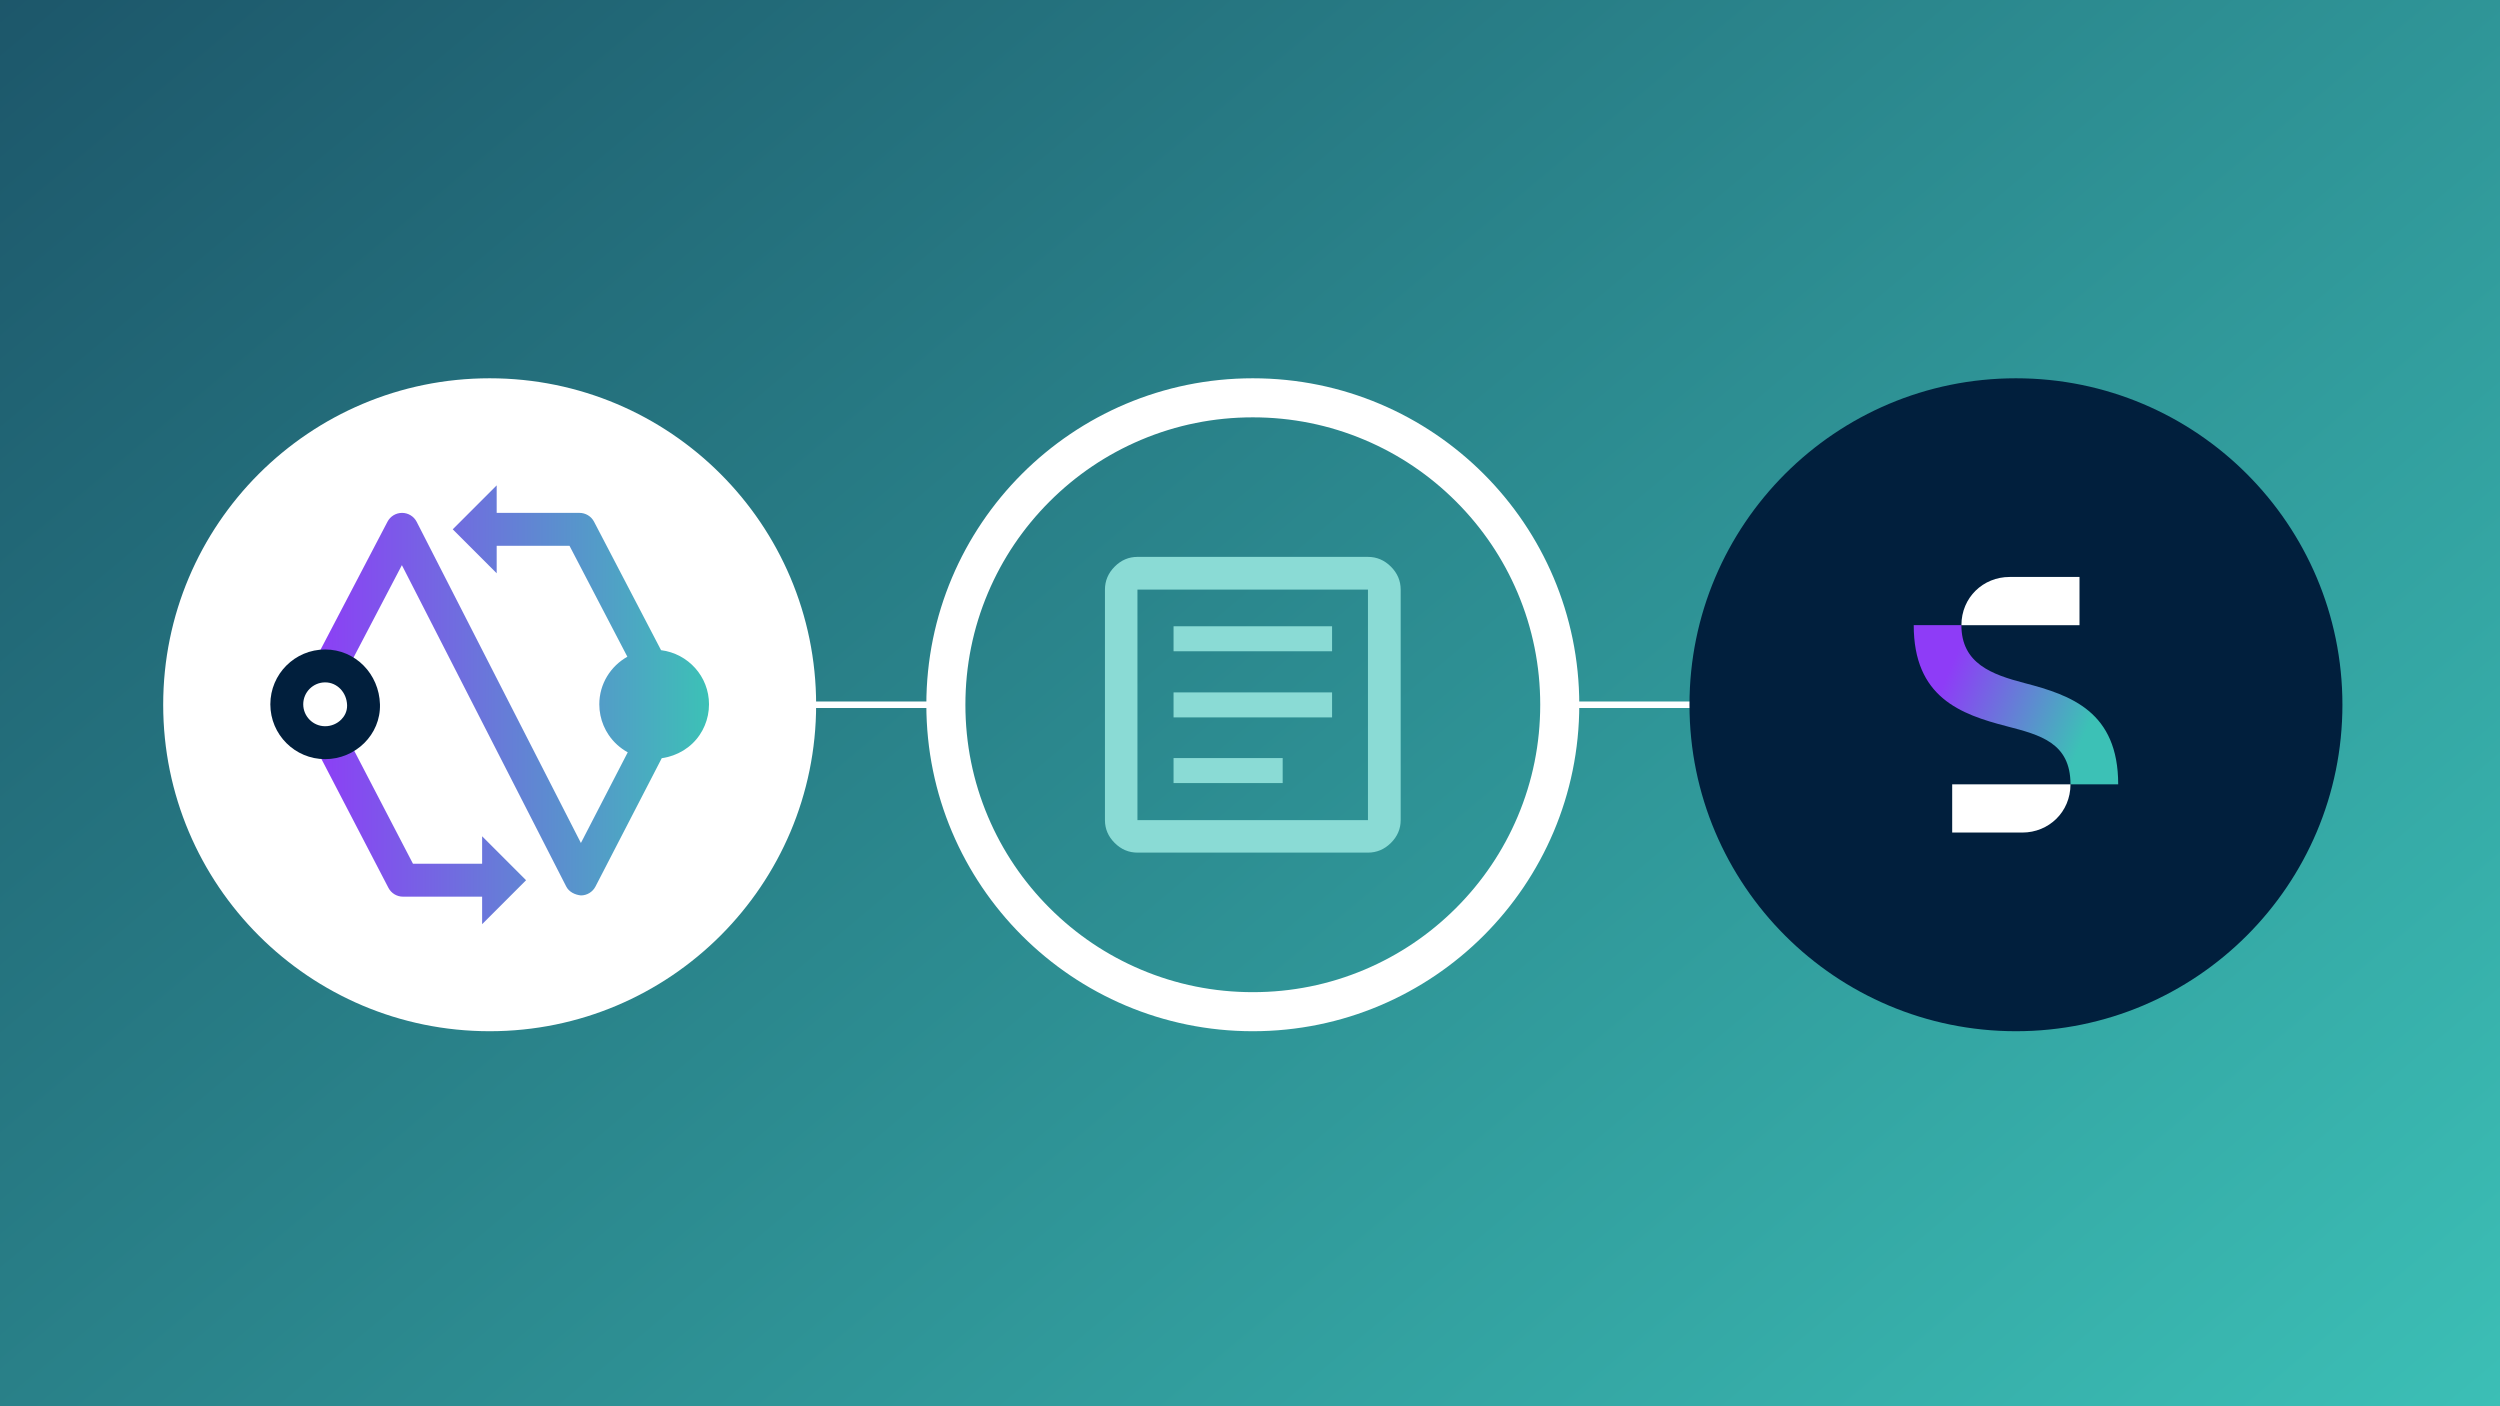 <?xml version="1.0" encoding="UTF-8"?>
<svg xmlns="http://www.w3.org/2000/svg" xmlns:xlink="http://www.w3.org/1999/xlink" viewBox="0 0 1920 1080">
  <rect x="0" y="0" width="1920" height="1080" fill="#333333" stroke="none"/>
  <defs>
    <style>
      .cls-1 {
        fill: url(#linear-gradient-2);
      }

      .cls-2 {
        fill: #fff;
      }

      .cls-3 {
        fill: #011f3d;
      }

      .cls-4 {
        clip-path: url(#clippath);
      }

      .cls-5 {
        fill: none;
      }

      .cls-6 {
        fill: url(#linear-gradient-3);
      }

      .cls-7 {
        fill: url(#linear-gradient);
      }

      .cls-8 {
        fill: #8adbd5;
      }
    </style>
    <linearGradient id="linear-gradient" x1="274.9" y1="-277.78" x2="1649.41" y2="1360.29" gradientUnits="userSpaceOnUse">
      <stop offset="0" stop-color="#1c5569"></stop>
      <stop offset="1" stop-color="#3cc1b7"></stop>
    </linearGradient>
    <clipPath id="clippath">
      <rect class="cls-5" x="1469.74" y="443.11" width="157.03" height="196.28"></rect>
    </clipPath>
    <linearGradient id="linear-gradient-2" x1="895.69" y1="7771.94" x2="1072.82" y2="7697.57" gradientTransform="translate(564 8276) scale(1 -1)" gradientUnits="userSpaceOnUse">
      <stop offset="0" stop-color="#8e3cf7"></stop>
      <stop offset=".2" stop-color="#8e3cf7"></stop>
      <stop offset=".8" stop-color="#3cc1b6"></stop>
      <stop offset="1" stop-color="#3cc1b6"></stop>
    </linearGradient>
    <linearGradient id="linear-gradient-3" x1="238.55" y1="541.25" x2="544.48" y2="541.25" gradientUnits="userSpaceOnUse">
      <stop offset="0" stop-color="#8e3cf7"></stop>
      <stop offset="1" stop-color="#3cc1b6"></stop>
    </linearGradient>
  </defs>
  <g id="Background">
    <rect class="cls-7" x="-27.84" y="-23.75" width="1980" height="1130"></rect>
  </g>
  <g id="Graphic">
    <g>
      <rect class="cls-2" x="609.24" y="538.75" width="120.51" height="5"></rect>
      <rect class="cls-2" x="1198.7" y="538.75" width="120.51" height="5"></rect>
      <g>
        <circle class="cls-3" cx="1548.25" cy="541.25" r="250.73"></circle>
        <g class="cls-4">
          <g>
            <path class="cls-1" d="M1555.07,524.66c-25.39-6.63-48.72-15.03-48.72-44.54h-36.61c0,55.35,35.75,68.45,71.68,77.71,25.39,6.62,48.72,12.61,48.72,44.54h36.63c0-55.82-36.26-68.46-71.68-77.71h-.02Z"></path>
            <path class="cls-2" d="M1499.28,639.4h53.89c20.22,0,36.96-15.7,36.96-37.03h-90.85v37.03Z"></path>
            <path class="cls-2" d="M1597.06,443.11h-53.72c-20.22,0-36.97,15.7-36.97,37.03h90.69v-37.03Z"></path>
          </g>
        </g>
      </g>
      <path class="cls-2" d="M962.16,320.52c29.81,0,58.72,5.83,85.91,17.33,26.28,11.12,49.89,27.04,70.17,47.32,20.28,20.28,36.2,43.89,47.32,70.17,11.5,27.19,17.33,56.1,17.33,85.91s-5.83,58.72-17.33,85.91c-11.12,26.28-27.04,49.89-47.32,70.17-20.28,20.28-43.89,36.2-70.17,47.32-27.19,11.5-56.1,17.33-85.91,17.33s-58.72-5.83-85.91-17.33c-26.28-11.12-49.89-27.04-70.17-47.32-20.28-20.28-36.2-43.89-47.32-70.17-11.5-27.19-17.33-56.1-17.33-85.91s5.83-58.72,17.33-85.91c11.12-26.28,27.04-49.89,47.32-70.17,20.28-20.28,43.89-36.2,70.17-47.32,27.19-11.5,56.1-17.33,85.91-17.33m0-30c-138.48,0-250.73,112.26-250.73,250.73s112.26,250.73,250.73,250.73,250.73-112.26,250.73-250.73-112.26-250.73-250.73-250.73h0Z"></path>
      <path class="cls-8" d="M901.29,601.39h83.81v-19.2h-83.81s0,19.2,0,19.2Zm0-50.44h121.74v-19.2h-121.74v19.2Zm0-50.77h121.74v-19.2h-121.74v19.2Zm-27.73,154.63c-6.7,0-12.54-2.48-17.51-7.45-4.97-4.97-7.45-10.81-7.45-17.51v-177.03c0-6.75,2.48-12.63,7.45-17.63,4.97-5,10.81-7.5,17.51-7.5h177.03c6.75,0,12.63,2.5,17.63,7.5,5,5,7.5,10.88,7.5,17.63v177.03c0,6.7-2.5,12.54-7.5,17.51-5,4.97-10.88,7.45-17.63,7.45,0,0-177.03,0-177.03,0Zm0-24.96h177.03v-177.03h-177.03s0,177.03,0,177.03Zm0-177.03v0Z"></path>
      <circle class="cls-2" cx="376.06" cy="541.25" r="250.73"></circle>
      <g>
        <path class="cls-6" d="M370.28,663.37h-53.11l-52.29-100.54-22.4,11.66,55.82,107.35c2.17,4.18,6.48,6.8,11.2,6.8h60.77v21.13l33.75-33.76-33.75-33.76v21.13Zm137.41-164.04l-51.46-98.65c-2.17-4.18-6.5-6.79-11.2-6.79h-63.58v-21.13l-33.75,33.76,33.75,33.76v-21.13h55.91l44.45,85.21c-12.8,7.22-21.55,20.79-21.55,36.54,0,2.91,.29,5.75,.86,8.49,1.12,5.48,3.31,10.58,6.34,15.06,3.74,5.53,8.77,10.1,14.64,13.33l-35.97,69.64-126.12-246.64c-2.15-4.21-6.46-6.86-11.18-6.88h-.07c-4.7,0-9.01,2.61-11.18,6.78l-59.01,112.79,22.37,11.71,47.7-91.15,126.2,246.78c2.15,4.24,6.71,6.37,11.25,6.88,4.72,0,9.06-2.64,11.22-6.83l50.91-98.57c12.05-1.7,22.57-8.18,29.09-17.83,3.03-4.48,5.21-9.57,6.34-15.06,.56-2.74,.86-5.58,.86-8.49,0-21.43-16.07-38.93-36.78-41.57Z"></path>
        <path class="cls-3" d="M249.73,524.06c9.17,0,16.57,7.71,16.84,17.55,.14,5.13-2.3,8.75-4.37,10.88-3.24,3.34-7.79,5.25-12.48,5.25-9.28,0-16.83-7.56-16.83-16.84s7.55-16.84,16.83-16.84m0-25.26c-23.25,0-42.1,18.85-42.1,42.11s18.85,42.11,42.1,42.11,42.75-18.84,42.1-42.11c-.65-23.25-18.85-42.11-42.1-42.11h0Z"></path>
      </g>
    </g>
  </g>
</svg>

